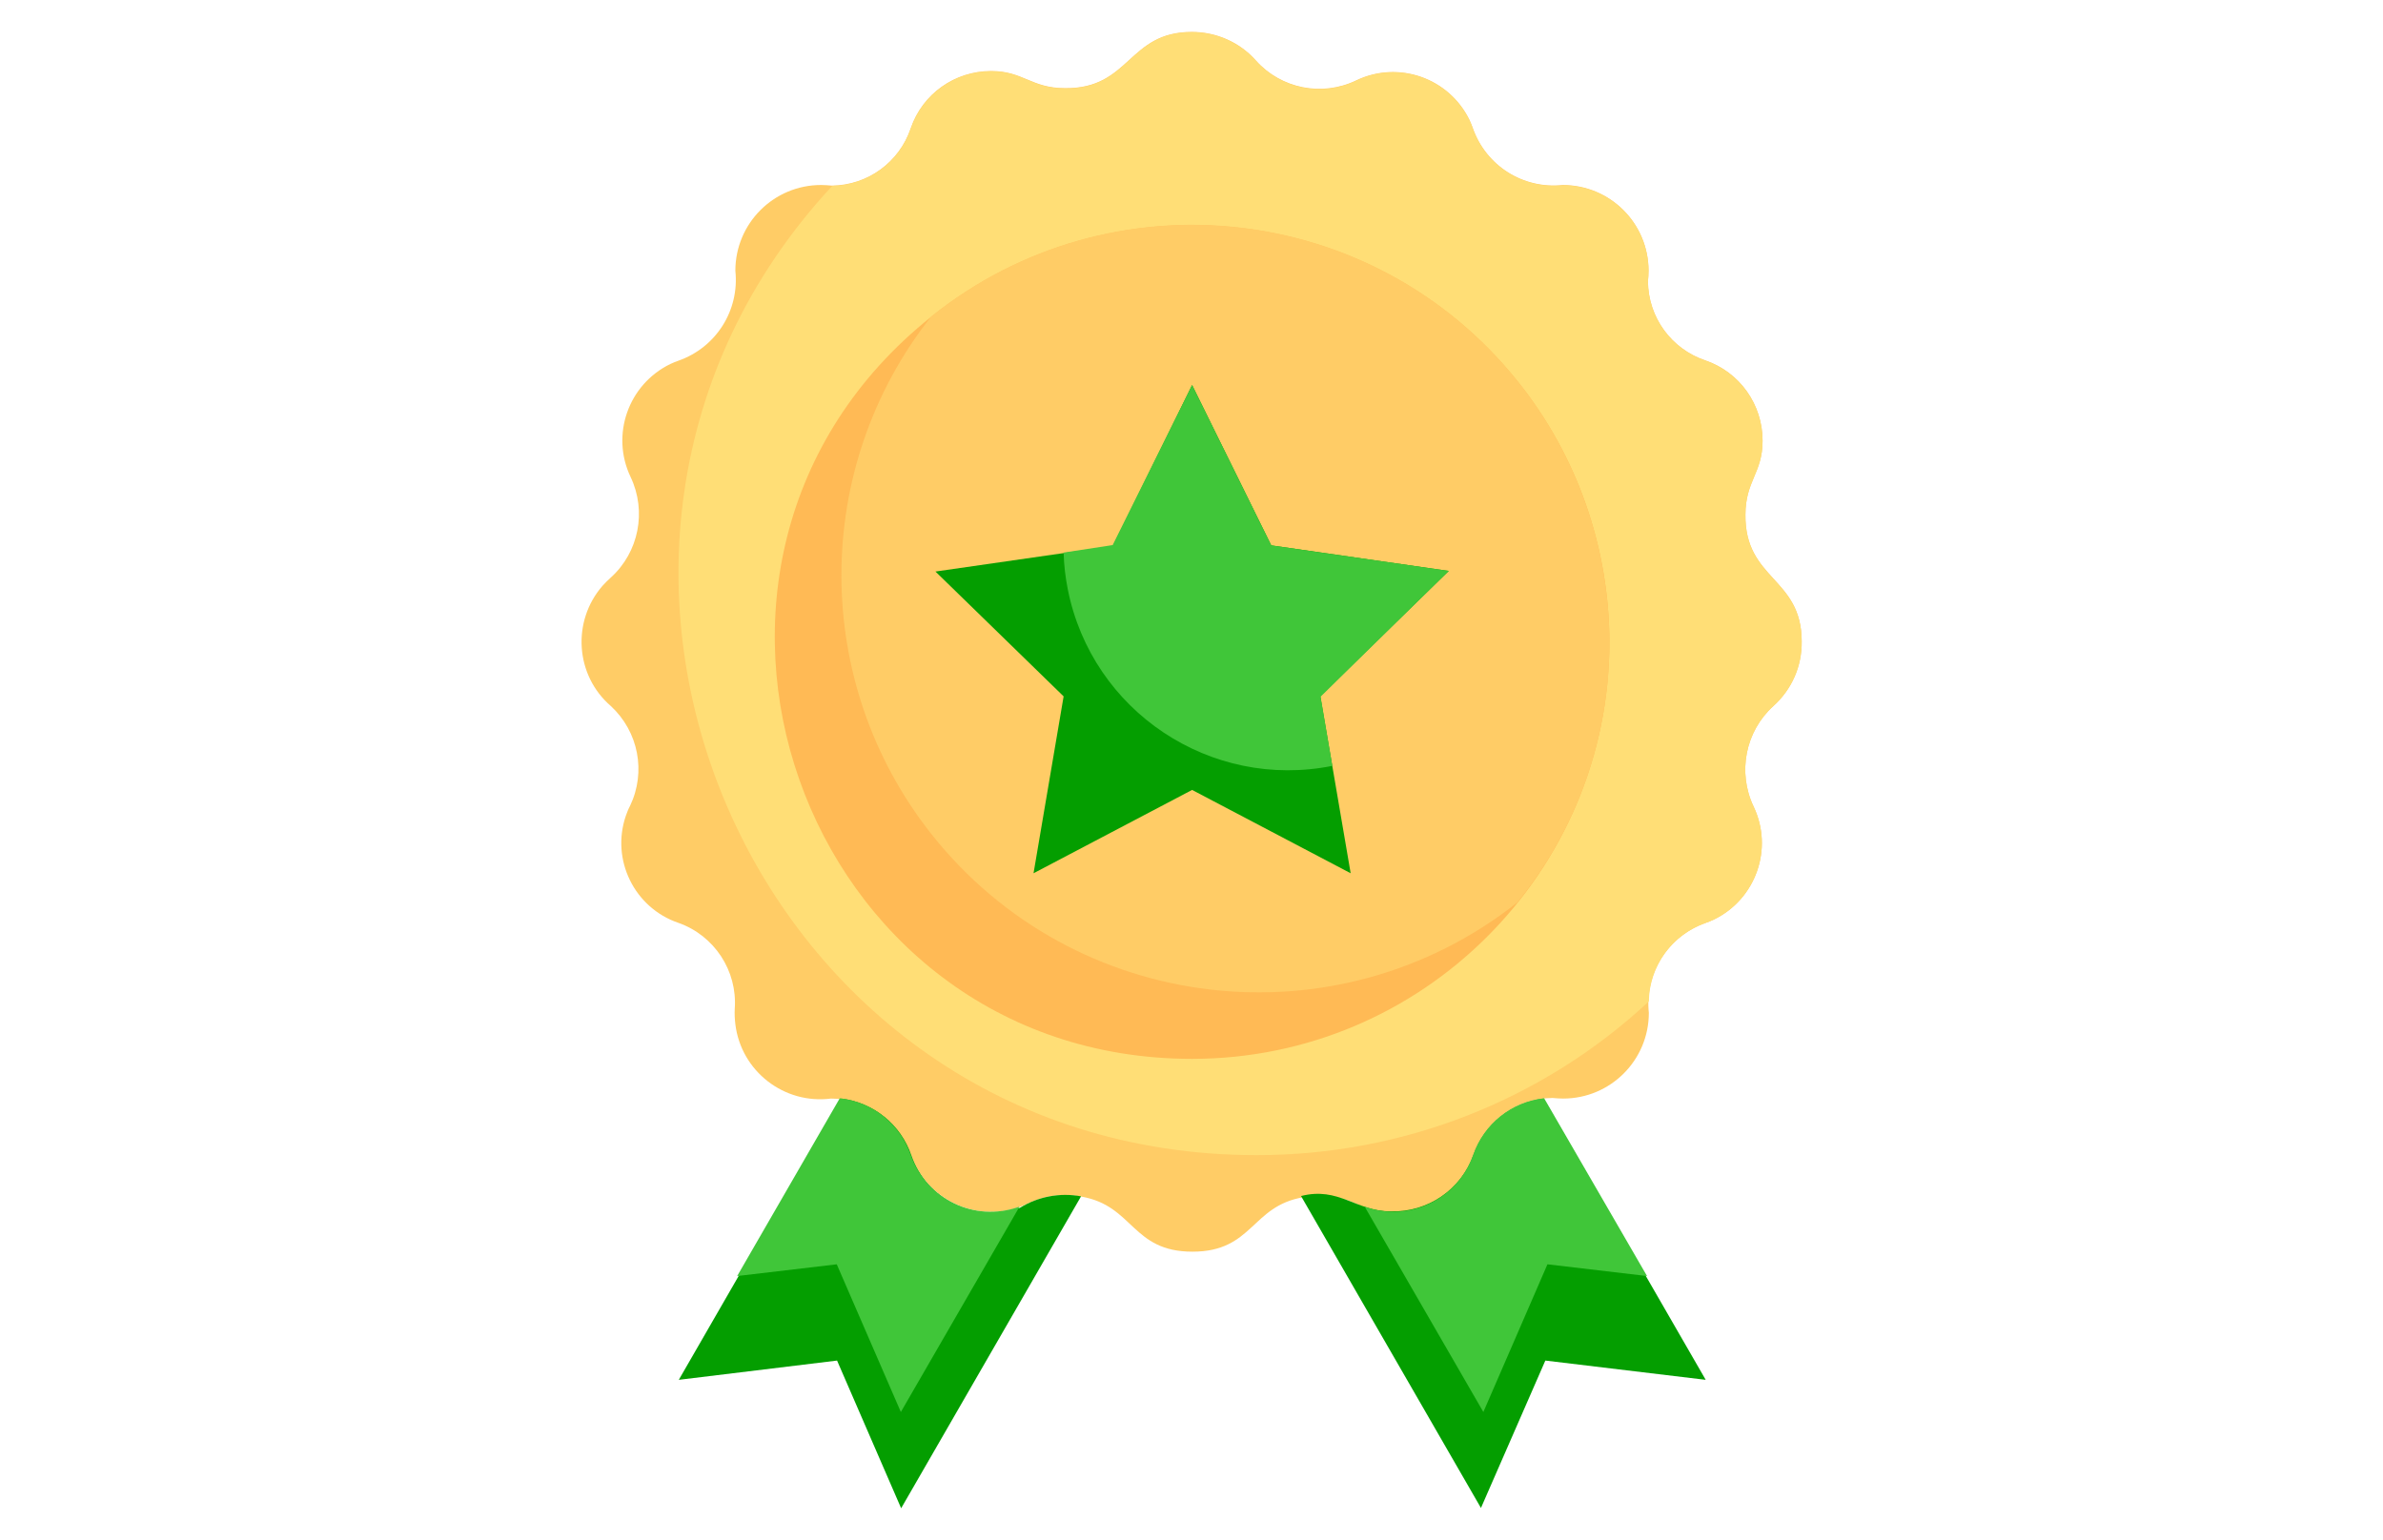 <?xml version="1.0" encoding="utf-8"?>
<!-- Generator: Adobe Illustrator 25.4.1, SVG Export Plug-In . SVG Version: 6.00 Build 0)  -->
<svg version="1.1" id="Layer_1" xmlns="http://www.w3.org/2000/svg" xmlns:xlink="http://www.w3.org/1999/xlink" x="0px" y="0px"
	 viewBox="0 0 792 512" style="enable-background:new 0 0 792 512;" xml:space="preserve">
<style type="text/css">
	.st0{fill:#FFCC66;}
	.st1{fill:#FFDE76;}
	.st2{fill:#FFBA55;}
	.st3{fill:#049E00;}
	.st4{fill:#40C639;}
</style>
<g id="warranty">
	<path class="st0" d="M589.4,234.7c-9.3,8.4-12,22-6.6,33.4c6.7,14,0.8,30.8-13.2,37.6c-0.9,0.4-1.8,0.8-2.7,1.1
		c-12.5,4.4-20.3,16.7-18.9,29.9c0,15.7-12.7,28.5-28.5,28.5c-1.2,0-2.4-0.1-3.5-0.2c-12,0.1-22.5,7.8-26.3,19.1
		c-5.1,14.7-21.1,22.5-35.8,17.4c-1.1-0.4-2.1-0.8-3.1-1.3c-5.5-2.6-11.6-3.4-17.6-2.2c-17.4,2.9-16.7,18.1-36.9,18.1
		s-19.5-15.3-36.9-18.3c-6-1.2-12.1-0.4-17.6,2.2c-14,6.8-30.8,1.1-37.7-12.9c-0.5-1-0.9-2-1.3-3c-3.9-11.3-14.6-18.9-26.6-18.9
		c-15.6,2-29.9-9.1-31.8-24.7c-0.2-1.7-0.3-3.4-0.2-5.2c0.9-12.6-6.8-24.3-18.7-28.5c-14.7-5-22.5-21-17.5-35.6
		c0.4-1.1,0.8-2.2,1.4-3.3c5.4-11.3,2.8-24.7-6.4-33.2c-11.8-10.2-13-28.1-2.8-39.9c0.9-1,1.8-1.9,2.8-2.8c9.3-8.4,12-22,6.6-33.4
		c-6.7-14-0.8-30.8,13.2-37.6c0.9-0.4,1.8-0.8,2.7-1.1c12.5-4.4,20.3-16.7,18.9-29.9c0-15.7,12.7-28.5,28.5-28.5
		c1.2,0,2.4,0.1,3.5,0.2c12-0.1,22.5-7.8,26.3-19.1c3.9-11.4,14.6-19,26.7-19c10.7,0,13.3,5.7,24.6,5.7
		c21.7,0.2,20.8-18.7,42.1-18.7c8.1,0,15.9,3.4,21.3,9.5c8.4,9.4,22,12.1,33.4,6.6c14-6.7,30.8-0.8,37.6,13.2
		c0.4,0.9,0.8,1.8,1.1,2.7c4.4,12.5,16.7,20.3,29.9,18.9c15.7,0,28.5,12.7,28.5,28.5c0,1.2-0.1,2.4-0.2,3.5
		c0.1,12,7.8,22.5,19.1,26.3c11.4,3.9,19,14.6,19,26.7c0,10.7-5.7,13.3-5.7,24.6c-0.2,21.7,18.7,20.8,18.7,42.1
		C598.9,221.5,595.5,229.2,589.4,234.7L589.4,234.7z"/>
	<path class="st1" d="M589.4,234.7c-9.3,8.4-12,22-6.6,33.4c6.7,14,0.8,30.8-13.2,37.6c-0.9,0.4-1.8,0.8-2.7,1.1
		c-11.2,3.9-18.7,14.3-18.9,26.1c-35.4,33-82.1,51.2-130.5,51.1c-167.8,0-253.7-200.7-140.9-322.2c11.9-0.2,22.3-7.8,26.1-19.1
		c3.9-11.4,14.6-19,26.7-19c10.7,0,13.3,5.7,24.6,5.7c21.7,0.2,20.8-18.7,42.1-18.7c8.1,0,15.9,3.4,21.3,9.5
		c8.4,9.4,22,12.1,33.4,6.6c14-6.7,30.8-0.8,37.6,13.2c0.4,0.9,0.8,1.8,1.1,2.7c4.4,12.5,16.7,20.3,29.9,18.9
		c15.7,0,28.5,12.7,28.5,28.5c0,1.2-0.1,2.4-0.2,3.5c0.1,12,7.8,22.5,19.1,26.3c11.4,3.9,19,14.6,19,26.7c0,10.7-5.7,13.3-5.7,24.6
		c-0.2,21.7,18.7,20.8,18.7,42.1C598.9,221.5,595.5,229.2,589.4,234.7L589.4,234.7z"/>
	<path class="st2" d="M534.9,213.3c0,76.6-62.1,138.7-138.7,138.7c-130.5,0-188.7-165.3-86.7-246.7c59.8-47.9,147-38.3,194.9,21.5
		C524.1,151.3,534.8,181.9,534.9,213.3z"/>
	<path class="st0" d="M534.9,213.3c0.1,31.6-10.7,62.2-30.6,86.7c-60.1,47.5-147.3,37.3-194.8-22.8c-39.8-50.4-39.8-121.6,0-172
		c59.8-47.9,147-38.3,194.9,21.5C524.1,151.3,534.8,181.9,534.9,213.3z"/>
	<path class="st3" d="M359.3,397.7l-59.8,103.7l-21.3-49.1l-52.6,6.4c25-43.4,13-22.6,54-93.5c10.7,1.3,19.8,8.6,23.3,18.9
		c5.1,14.7,21.1,22.5,35.8,17.5c0.1,0,0.2-0.1,0.3-0.1C345,397.8,352.2,396.4,359.3,397.7L359.3,397.7z"/>
	<path class="st4" d="M338.8,401.2l-39.4,68.2l-21.3-49.1l-33.1,3.9l34.1-59.1c10.9,1.2,20,8.5,23.6,18.9
		c5.2,14.7,21.2,22.4,35.9,17.2C338.7,401.2,338.8,401.2,338.8,401.2L338.8,401.2z"/>
	<path class="st3" d="M566.9,458.7l-53.3-6.4l-21.4,49l-59.8-103.7c12.6-3.2,18.2,5.1,29.9,5.1c12.2,0.3,23.3-7.2,27.4-18.8
		c3.6-10.2,12.6-17.4,23.3-18.7L566.9,458.7z"/>
	<path class="st3" d="M448.9,290.3l-52.7-27.7l-52.7,27.7l10-58.8L310.9,190l59-8.5l26.3-53.5l26.3,53.3l59,8.5l-42.7,41.6
		C443.8,260.2,441.5,247.3,448.9,290.3z"/>
	<path class="st4" d="M438.9,231.6l3.9,23c-40.4,8.1-79.8-18.1-87.9-58.6c-0.8-4-1.3-8.1-1.4-12.3l16.3-2.5l26.4-53.2l26.3,53.3
		l59,8.5L438.9,231.6z"/>
	<path class="st4" d="M453.6,401.2l39.4,68.2l21.3-49.1l33.1,3.9l-34.2-59.1c-10.9,1.2-20,8.5-23.6,18.9
		c-5.2,14.7-21.2,22.4-35.9,17.2H453.6L453.6,401.2z"/>
</g>
</svg>
